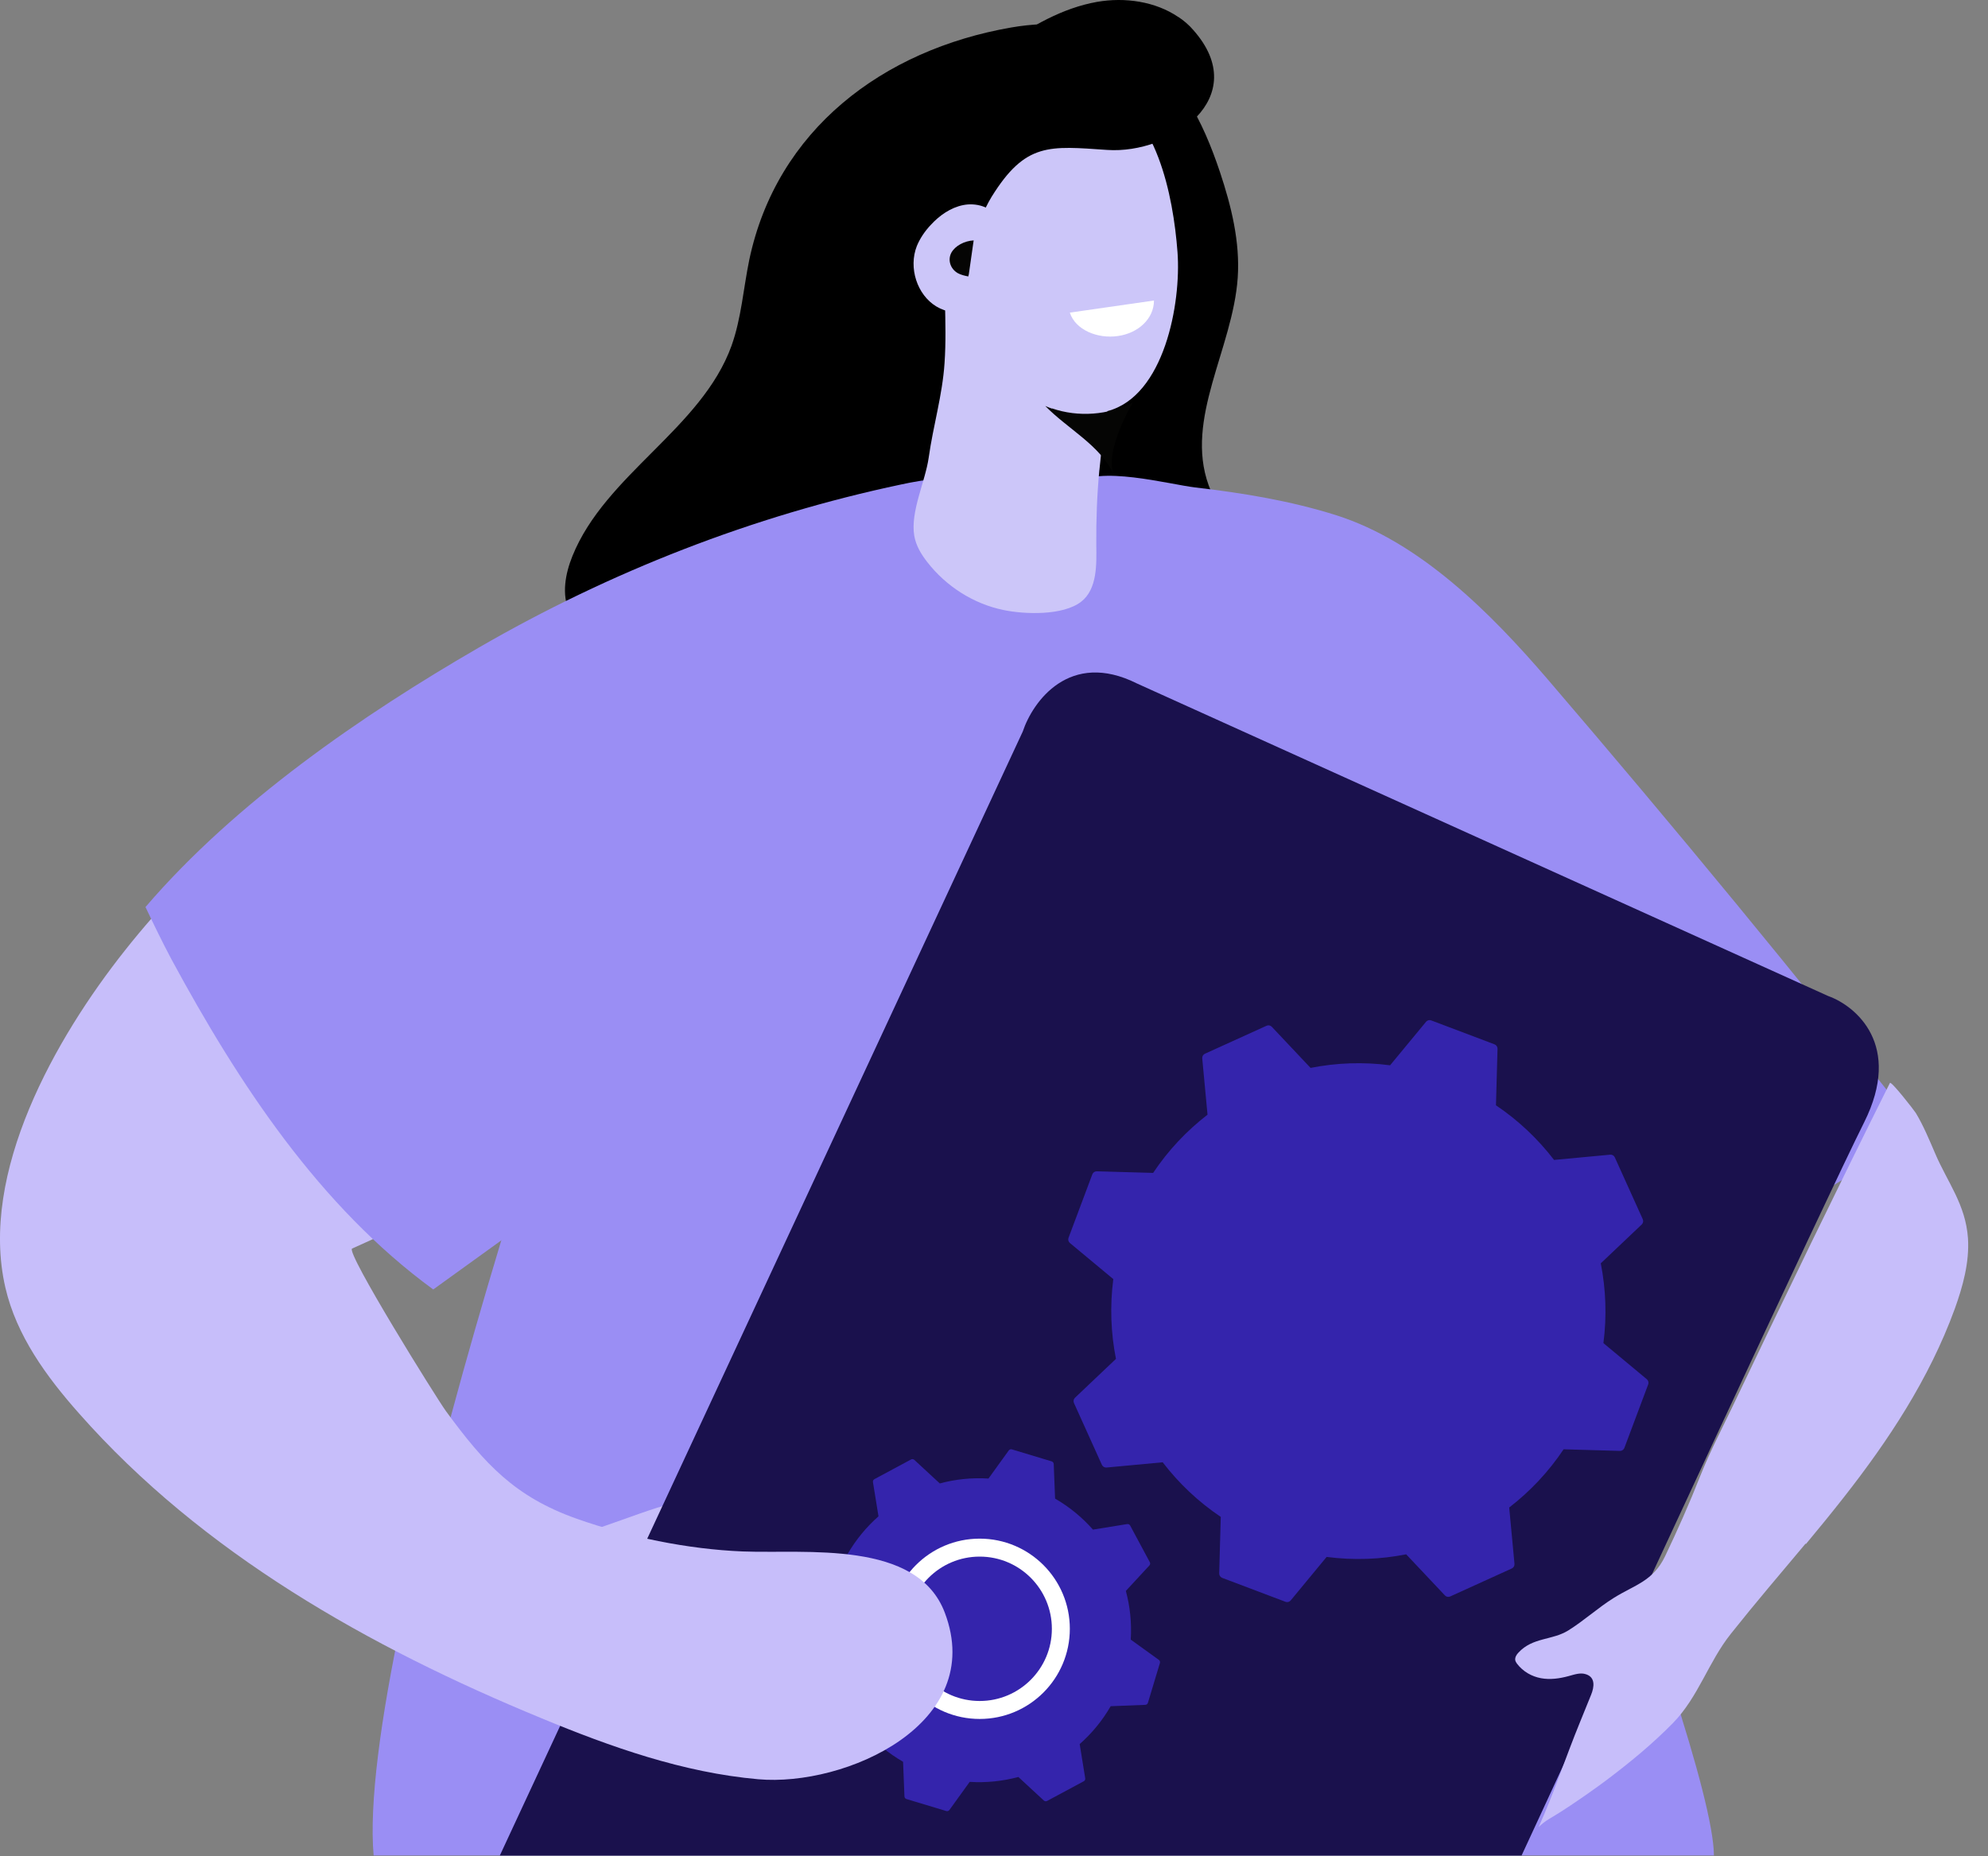 <?xml version="1.0" encoding="UTF-8"?> <svg xmlns="http://www.w3.org/2000/svg" width="166" height="155" viewBox="0 0 166 155" fill="none"><rect x="0" y="0" width="166" height="155" fill="#808080" stroke="none"/><path d="M99.134 8.293C97.982 6.47 96.542 4.89 94.691 3.776C91.668 1.973 87.904 1.69 84.428 2.297C73.712 4.161 64.847 10.845 62.564 21.702C62.071 24.092 61.906 26.563 61.083 28.872C58.574 35.8 50.553 39.608 47.797 46.434C47.2 47.913 46.892 49.614 47.529 51.072C48.393 53.078 50.717 53.989 52.856 54.556C57.792 55.832 62.934 55.913 67.912 56.642C73.301 57.432 78.998 57.291 84.407 56.886C89.261 56.501 95.082 55.468 99.072 52.551C101.561 50.748 103.35 47.649 102.651 44.672C102.322 43.213 101.437 41.937 100.923 40.519C98.907 34.949 102.939 29.115 103.35 23.201C103.556 20.203 102.815 17.205 101.869 14.37C101.17 12.283 100.306 10.156 99.113 8.293H99.134Z" fill="black"></path><path d="M90.962 38.762C90.962 38.947 90.962 39.155 91.008 39.34C91.101 39.294 91.216 39.248 91.332 39.201L90.962 38.762Z" fill="#503787"></path><path d="M155.506 97.49C157.102 96.495 158.72 95.5 160.316 94.505C150.21 81.686 139.826 69.074 129.189 56.672C124.494 51.211 118.574 45.24 111.567 43.019C107.751 41.816 103.796 41.168 99.819 40.705C97.645 40.451 91.609 38.808 89.759 40.451C88.441 41.631 89.504 45.009 89.944 46.351C94.523 60.536 102.871 71.342 109.832 84.185C115.66 94.921 119.221 102.604 130.114 109.916C130.807 110.379 131.547 110.842 132.357 110.934C133.536 111.073 134.646 110.402 135.664 109.777C142.278 105.681 148.892 101.563 155.529 97.467L155.506 97.49Z" fill="#9A8EF4"></path><path d="M143.115 154.935C143.046 145.378 120.96 90.949 120.452 89.283C115.665 73.71 112.057 52.977 97.21 44.994C79.426 35.437 64.973 44.67 56.555 62.163C49.64 76.487 29.673 137.603 31.199 154.935H143.115Z" fill="#9A8EF4"></path><path d="M49.751 91.335C52.873 87.17 56.781 83.56 58.03 77.891" stroke="#1C0C00" stroke-width="0.5" stroke-miterlimit="10"></path><path d="M109.717 72.638C113.093 77.127 115.683 82.148 118.273 87.146" stroke="#1C0C00" stroke-width="0.5" stroke-miterlimit="10"></path><path d="M66.22 123.901C66.22 123.901 66.081 123.994 66.011 124.04C63.236 125.822 59.513 124.642 56.322 125.475C54.379 125.984 52.39 126.771 50.494 127.418C49.754 127.673 48.968 127.951 48.413 128.506C46.1 130.843 49.615 132.856 51.535 133.18C53.801 133.55 56.46 133.18 58.634 132.44C60.299 131.861 73.712 125.151 69.388 122.837C68.833 122.536 68.116 122.675 67.561 122.976C67.075 123.23 66.659 123.6 66.196 123.924L66.22 123.901Z" fill="#C7BEFA"></path><path d="M41.738 154.934H127.055C135.253 137.201 152.45 100.13 155.662 93.707C158.874 87.283 154.993 84.004 152.651 83.167L94.936 57.07C89.315 54.26 86.237 58.576 85.401 61.085L41.738 154.934Z" fill="#1A114D"></path><path d="M69.141 144.864C69.189 144.953 69.288 145.002 69.388 144.986L72.246 144.523C73.141 145.537 74.203 146.416 75.408 147.111L75.522 150.002C75.526 150.104 75.594 150.191 75.691 150.221L79.016 151.223C79.113 151.252 79.218 151.217 79.277 151.135L80.97 148.788C82.358 148.875 83.729 148.73 85.035 148.379L87.161 150.345C87.236 150.414 87.346 150.427 87.435 150.38L90.495 148.737C90.584 148.689 90.633 148.59 90.617 148.49L90.155 145.632C91.168 144.737 92.048 143.675 92.742 142.47L95.633 142.356C95.735 142.352 95.822 142.284 95.852 142.188L96.854 138.863C96.884 138.766 96.848 138.661 96.766 138.601L94.419 136.909C94.506 135.52 94.361 134.149 94.01 132.843L95.976 130.717C96.045 130.643 96.059 130.532 96.011 130.443L94.368 127.383C94.32 127.294 94.221 127.245 94.121 127.261L91.263 127.724C90.369 126.71 89.306 125.831 88.101 125.136L87.987 122.245C87.983 122.144 87.916 122.056 87.818 122.026L84.494 121.024C84.397 120.995 84.292 121.03 84.232 121.113L82.54 123.459C81.151 123.372 79.78 123.517 78.474 123.868L76.348 121.902C76.274 121.833 76.164 121.819 76.074 121.867L73.014 123.51C72.925 123.558 72.876 123.657 72.892 123.757L73.355 126.615C72.341 127.51 71.462 128.572 70.767 129.777L67.876 129.891C67.775 129.895 67.687 129.963 67.657 130.06L66.655 133.385C66.626 133.482 66.661 133.587 66.744 133.646L69.09 135.339C69.003 136.727 69.148 138.098 69.499 139.404L67.534 141.53C67.465 141.605 67.451 141.715 67.499 141.804L69.141 144.864L69.141 144.864Z" fill="#3424AC"></path><circle cx="81.804" cy="136.006" r="6.778" stroke="white" stroke-width="1.5"></circle><path d="M51.812 89.307C54.842 86.438 57.617 83.314 60.137 80.005C62.566 76.788 64.809 73.225 65.294 69.222C66.358 60.267 57.408 52.862 49.037 53.209C42.978 53.464 37.405 56.495 32.386 59.873C24.269 65.311 16.499 71.674 10.417 79.38C4.658 86.646 -1.771 97.915 0.449 107.518C1.375 111.521 3.872 114.946 6.601 118.023C16.892 129.686 30.837 137.553 45.221 143.477C51.026 145.883 57.038 148.012 63.306 148.568C70.59 149.216 82.408 143.94 78.892 134.661C76.58 128.552 67.283 129.755 62.011 129.547C57.432 129.362 52.483 128.344 48.158 126.816C43.001 124.988 40.48 122.258 37.243 117.838C36.48 116.797 28.825 104.51 29.403 104.255C37.682 100.622 45.314 95.531 51.858 89.307H51.812Z" fill="#C7BEFA"></path><path d="M85.342 45.704C84.509 43.621 83.261 41.539 81.318 40.59C81.249 40.567 81.179 40.521 81.133 40.498C79.306 39.688 77.202 40.035 75.259 40.451C62.864 43.066 50.931 47.74 39.969 54.081C30.256 59.703 19.641 66.993 12.148 75.739C12.842 77.197 13.559 78.678 14.322 80.113C19.942 90.502 26.672 100.73 36.176 107.672C44.039 102.003 51.925 96.311 59.788 90.641C63.025 88.304 66.309 85.921 68.737 82.774C70.495 80.506 71.767 77.891 73.016 75.3C75.49 70.186 77.918 65.072 80.416 59.981C81.017 58.778 86.799 50.679 86.521 49.499C86.221 48.249 85.828 46.977 85.296 45.704H85.342Z" fill="#9A8EF4"></path><path d="M91.799 39.273C91.957 37.625 92.175 35.976 92.472 34.328C97.216 33.086 98.64 25.331 98.323 21.057C97.967 16.274 96.544 9.252 91.898 7.522C84.742 4.876 79.503 13.364 78.969 20.06C78.692 23.479 79.107 26.899 78.87 30.318C78.692 33.005 77.921 35.549 77.546 38.215C77.269 40.189 76.004 42.733 76.34 44.728C76.478 45.542 76.913 46.275 77.407 46.906C78.989 48.962 81.302 50.427 83.793 50.936C85.532 51.302 88.755 51.424 90.277 50.244C91.641 49.185 91.562 47.089 91.542 45.502C91.523 43.405 91.602 41.329 91.799 39.233V39.273Z" fill="#CCC6F9"></path><path d="M150.762 128.9C148.679 131.386 146.569 133.854 144.538 136.41C142.646 138.779 141.837 141.676 139.692 143.877C137.973 145.63 136.073 147.188 134.139 148.645C133.157 149.38 132.15 150.08 131.13 150.763C130.627 151.105 130.112 151.429 129.597 151.737C129.317 151.915 128.979 152.065 128.477 152.567C129.777 149.674 130.718 146.765 131.925 143.815C132.236 143.046 132.545 142.292 132.856 141.523C133.132 140.849 133.22 140.063 132.44 139.805C131.962 139.636 131.456 139.829 130.969 139.958C130.21 140.164 129.43 140.271 128.669 140.13C127.909 139.99 127.182 139.587 126.671 138.92C126.608 138.833 126.545 138.729 126.525 138.628C126.487 138.394 126.631 138.157 126.798 137.988C127.99 136.707 129.596 136.977 130.936 136.154C132.246 135.344 133.437 134.245 134.763 133.42C136.515 132.33 138.038 132.032 139.039 129.943C140.09 127.742 141.071 125.535 141.975 123.24C142.773 121.235 143.707 119.455 144.624 117.541C148.947 108.465 153.325 99.409 157.809 90.428C157.907 90.237 159.825 92.697 159.975 92.939C160.61 93.996 161.096 95.173 161.597 96.335C162.609 98.71 164.136 100.578 164.328 103.402C164.456 105.412 163.897 107.419 163.221 109.301C161.077 115.171 157.656 120.316 153.96 125.027C152.919 126.353 151.867 127.645 150.802 128.919L150.762 128.9Z" fill="#C7BEFA"></path><path d="M87.849 34.122C87.666 34.061 87.464 33.98 87.281 33.899C89.186 35.846 91.861 37.164 93.016 39.638C92.307 38.097 93.807 34.933 94.597 33.615C92.53 34.67 90.037 34.852 87.849 34.102V34.122Z" fill="#050504"></path><path d="M92.009 122.314C92.078 122.464 92.234 122.556 92.398 122.54L97.085 122.102C98.426 123.851 100.054 125.398 101.934 126.662L101.804 131.38C101.799 131.545 101.9 131.695 102.055 131.754L107.34 133.752C107.495 133.81 107.669 133.764 107.774 133.637L110.775 130.004C113.019 130.299 115.259 130.214 117.416 129.787L120.652 133.219C120.765 133.34 120.942 133.375 121.092 133.306L126.235 130.97C126.385 130.902 126.476 130.746 126.461 130.581L126.02 125.879C127.763 124.535 129.304 122.903 130.563 121.018L135.265 121.152C135.43 121.156 135.58 121.055 135.638 120.901L137.626 115.6C137.684 115.445 137.638 115.271 137.51 115.165L133.887 112.151C134.18 109.901 134.093 107.653 133.666 105.49L137.086 102.246C137.205 102.133 137.24 101.955 137.172 101.804L134.84 96.643C134.772 96.493 134.616 96.401 134.451 96.417L129.764 96.855C128.423 95.106 126.795 93.558 124.915 92.295L125.045 87.577C125.049 87.412 124.949 87.262 124.794 87.203L119.509 85.205C119.355 85.147 119.18 85.193 119.075 85.321L116.074 88.953C113.83 88.658 111.59 88.743 109.433 89.171L106.197 85.738C106.084 85.617 105.907 85.582 105.757 85.651L100.614 87.987C100.463 88.055 100.373 88.211 100.388 88.376L100.829 93.078C99.086 94.422 97.545 96.054 96.287 97.939L91.584 97.805C91.419 97.801 91.269 97.902 91.211 98.057L89.223 103.357C89.165 103.512 89.211 103.687 89.339 103.793L92.962 106.806C92.669 109.057 92.756 111.304 93.183 113.468L89.764 116.711C89.644 116.825 89.609 117.003 89.677 117.153L92.009 122.315L92.009 122.314Z" fill="#3424AC"></path><path d="M98.397 1.425C96.477 0.118 93.924 -0.25 91.597 0.158C88.717 0.669 86.124 2.181 83.714 3.856C79.14 7.023 74.995 8.923 74.341 14.991C74.117 17.095 74.362 22.428 76.935 23.02C79.977 23.735 81.57 18.423 82.795 16.442C85.634 11.865 87.615 12.192 92.454 12.519C97.763 12.887 104.645 8.147 99.642 2.508C99.275 2.079 98.846 1.711 98.376 1.405L98.397 1.425Z" fill="black"></path><path d="M83.309 18.112C82.659 17.247 81.485 16.917 80.436 17.123C79.387 17.329 78.444 17.988 77.709 18.792C77.227 19.308 76.829 19.885 76.556 20.544C75.843 22.358 76.577 24.625 78.192 25.593C79.807 26.562 82.093 26.088 83.267 24.563" fill="#CCC6F9"></path><path d="M89.332 26.104C89.796 27.552 91.654 28.309 93.35 28.057C95.046 27.821 96.358 26.609 96.358 25.094" fill="white"></path><path d="M81.302 20.074C80.533 20.113 79.764 20.518 79.441 21.097C79.119 21.696 79.342 22.448 79.987 22.815C80.235 22.95 80.558 23.027 80.856 23.085C80.856 23.008 80.905 22.931 80.905 22.854" fill="#050504"></path></svg> 